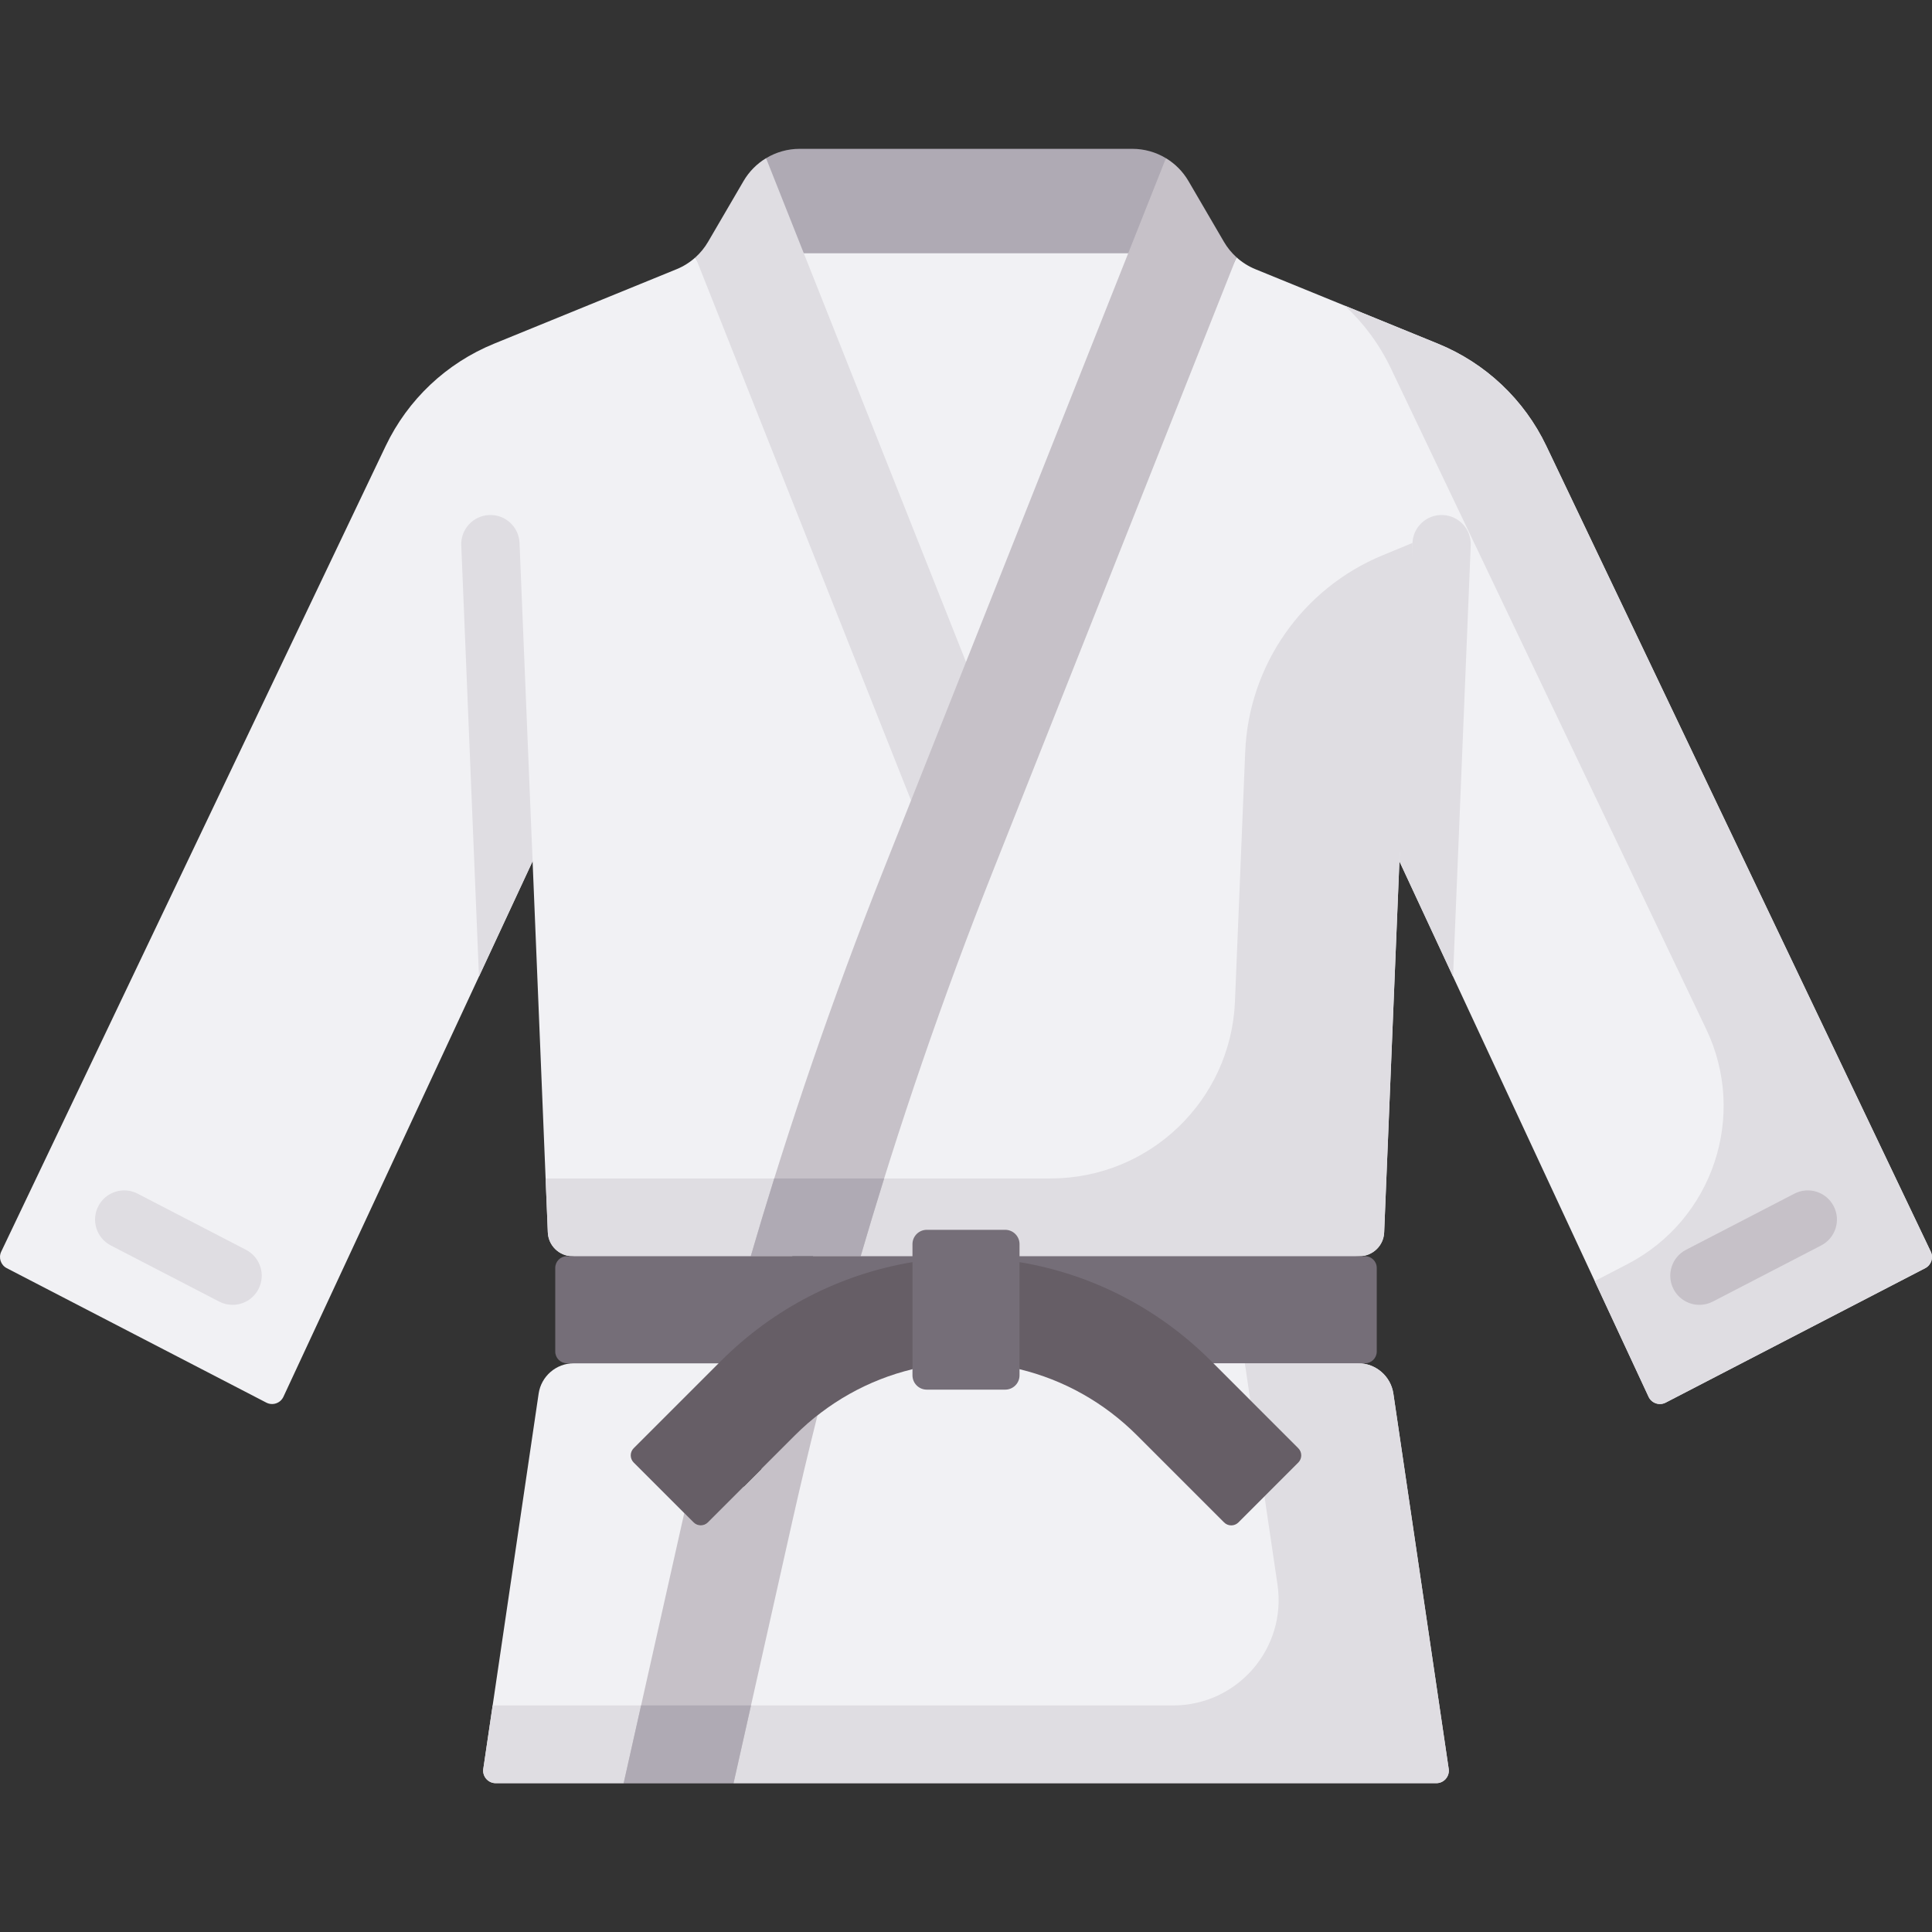 <svg id="Capa_1" enable-background="new 0 0 512 512" height="512" viewBox="0 0 512 512" width="512" xmlns="http://www.w3.org/2000/svg"><rect x="0" y="0" width="512" height="512" fill="#333333" stroke="none"/><g><path d="m190.449 361.278h-38.378c-4.676 0-8.646 3.427-9.328 8.053l-14.662 99.426c-.296 2.003 1.257 3.801 3.282 3.801h33.911l33.748-68.316c.173-.766-8.573-42.964-8.573-42.964z" fill="#f1f1f4"/><path d="m130.559 451.955-2.478 16.802c-.296 2.003 1.257 3.801 3.282 3.801h33.911l12.209-20.604h-46.924z" fill="#dfdde2"/><path d="m179.275 71.353-48.35 19.731c-12.611 5.146-22.849 14.81-28.715 27.102l-101.886 213.515c-.771 1.615-.121 3.551 1.468 4.374l68.786 35.632c1.676.868 3.737.165 4.533-1.546l66.033-141.914 4.037 98.351c.145 3.524 3.044 6.307 6.571 6.307h47.21l60.845-120.778-75.494-143.94c-1.473 1.331-3.175 2.406-5.038 3.166z" fill="#f1f1f4"/><path d="m144.594 312.301.587 14.297c.145 3.524 3.044 6.307 6.571 6.307l58.62 12.894-1.03-33.497h-64.748z" fill="#dfdde2"/><path d="m511.676 331.701-101.887-213.514c-5.866-12.292-16.104-21.956-28.715-27.102l-48.35-19.731c-1.863-.76-3.565-1.835-5.038-3.166l-74.898 157.87c-13.296 33.504-24.701 106.848-24.701 106.848h42.099 90.062c3.527 0 6.426-2.782 6.571-6.307l4.037-98.351 66.033 141.914c.796 1.711 2.858 2.414 4.533 1.546l68.786-35.632c1.589-.824 2.239-2.76 1.468-4.375z" fill="#f1f1f4"/><path d="m383.919 468.758-14.662-99.426c-.682-4.626-4.652-8.053-9.328-8.053l-154.586-12.343-10.943 123.623h186.238c2.024 0 3.576-1.798 3.281-3.801z" fill="#f1f1f4"/><g fill="#dfdde2"><path d="m329.993 199.25-2.716 66.159c-1.076 26.203-22.631 46.892-48.856 46.892h-54.847l-13.203 33.497 149.876-12.894c3.527 0 6.426-2.782 6.571-6.306l4.107-100.054 3.393-18.616v-64.04l-7.919 3.272c-21.252 8.782-35.462 29.114-36.406 52.09z"/><path d="m511.676 331.701-101.887-213.514c-5.866-12.292-16.104-21.956-28.715-27.102l-24.687-10.075c5.034 4.665 9.189 10.274 12.195 16.573l83.59 175.172c10.971 22.991 1.725 50.54-20.895 62.258l-8.656 4.484 14.268 30.664c.796 1.711 2.858 2.414 4.533 1.546l68.786-35.632c1.589-.823 2.239-2.759 1.468-4.374z"/><path d="m383.919 468.758-14.662-99.426c-.682-4.626-4.652-8.053-9.328-8.053h-30.029l1.444 9.794 12.715 12.715c1.051 1.051 1.051 2.754 0 3.804l-8.958 8.958 3.448 23.38c2.489 16.876-10.591 32.026-27.649 32.026h-121.841l5.341 20.604h186.238c2.024-.001 3.576-1.799 3.281-3.802z"/></g><path d="m210.678 380.385-23.07 23.07c-1.051 1.051-2.754 1.051-3.804 0l-2.468-2.468c-.174.767-.347 1.534-.519 2.301l-15.542 69.271h29.125l15.543-69.271c2.116-9.431 4.351-18.833 6.704-28.204-2.078 1.635-4.071 3.403-5.969 5.301z" fill="#c6c1c8"/><path d="m169.897 451.955-4.623 20.604h29.126l4.623-20.604z" fill="#afaab4"/><path d="m303.22 61.785h-94.44l47.22 118.983z" fill="#f1f1f4"/><path d="m129.644 136.486c-4.264.175-7.578 3.773-7.403 8.037l4.691 114.268 14.212-30.543-3.463-84.358c-.175-4.265-3.761-7.585-8.037-7.404z" fill="#dfdde2"/><path d="m389.76 144.523c.174-4.264-3.14-7.862-7.403-8.037-4.27-.169-7.861 3.14-8.037 7.403l-3.463 84.358 14.213 30.545z" fill="#dfdde2"/><g><path d="m61.63 345.799c-1.197 0-2.411-.279-3.547-.867l-28.717-14.876c-3.789-1.963-5.27-6.626-3.307-10.414 1.962-3.789 6.624-5.271 10.414-3.307l28.717 14.876c3.789 1.963 5.27 6.626 3.307 10.414-1.374 2.653-4.072 4.174-6.867 4.174z" fill="#dfdde2"/></g><g><path d="m450.369 345.798c-2.795 0-5.492-1.521-6.866-4.174-1.963-3.789-.483-8.452 3.307-10.414l28.717-14.876c3.789-1.962 8.451-.482 10.413 3.307 1.963 3.789.483 8.452-3.307 10.414l-28.717 14.876c-1.135.589-2.35.867-3.547.867z" fill="#c6c1c8"/></g><path d="m308.985 41.922c-2.643-1.596-5.711-2.481-8.905-2.481h-88.16c-3.194 0-6.262.885-8.905 2.481v25.2h105.969v-25.2z" fill="#afaab4"/><path d="m203.015 41.922c-2.425 1.465-4.493 3.529-5.97 6.06l-9.403 16.108c-.899 1.539-2.024 2.919-3.329 4.098l57.124 143.939 12.542-11.111 2.021-25.584z" fill="#dfdde2"/><path d="m327.687 68.187c-1.305-1.179-2.43-2.558-3.329-4.098l-9.403-16.108c-1.477-2.531-3.545-4.595-5.97-6.06l-74.928 188.802c-13.296 33.504-25.006 67.602-35.095 102.18h29.126c10.089-34.578 21.798-68.676 35.095-102.18z" fill="#c6c1c8"/><path d="m205.183 312.301c-2.138 6.848-4.212 13.716-6.221 20.604h29.126c2.009-6.887 4.083-13.755 6.221-20.604z" fill="#afaab4"/><path d="m361.75 332.905h-211.5c-1.714 0-3.103 1.389-3.103 3.103v22.167c0 1.714 1.389 3.103 3.103 3.103h211.5c1.714 0 3.103-1.389 3.103-3.103v-22.167c0-1.714-1.389-3.103-3.103-3.103z" fill="#756e78"/><path d="m320.99 360.717c-14.006-14.006-31.652-23.047-50.804-26.242l-5.486 15.006 5.486 13.372c11.69 2.824 22.415 8.811 31.136 17.532l23.07 23.07c1.051 1.051 2.754 1.051 3.804 0l15.864-15.864c1.051-1.051 1.051-2.754 0-3.804z" fill="#665e66"/><path d="m191.01 360.717c14.006-14.006 31.652-23.047 50.804-26.242l5.445 12.616-5.445 15.762c-11.69 2.824-22.415 8.811-31.136 17.532l-23.07 23.07c-1.051 1.051-2.754 1.051-3.804 0l-15.864-15.864c-1.051-1.051-1.051-2.754 0-3.804z" fill="#665e66"/><path d="m266.39 368.269h-20.78c-2.097 0-3.797-1.7-3.797-3.797v-34.762c0-2.097 1.7-3.797 3.797-3.797h20.779c2.097 0 3.797 1.7 3.797 3.797v34.762c.001 2.097-1.699 3.797-3.796 3.797z" fill="#756e78"/></g></svg>